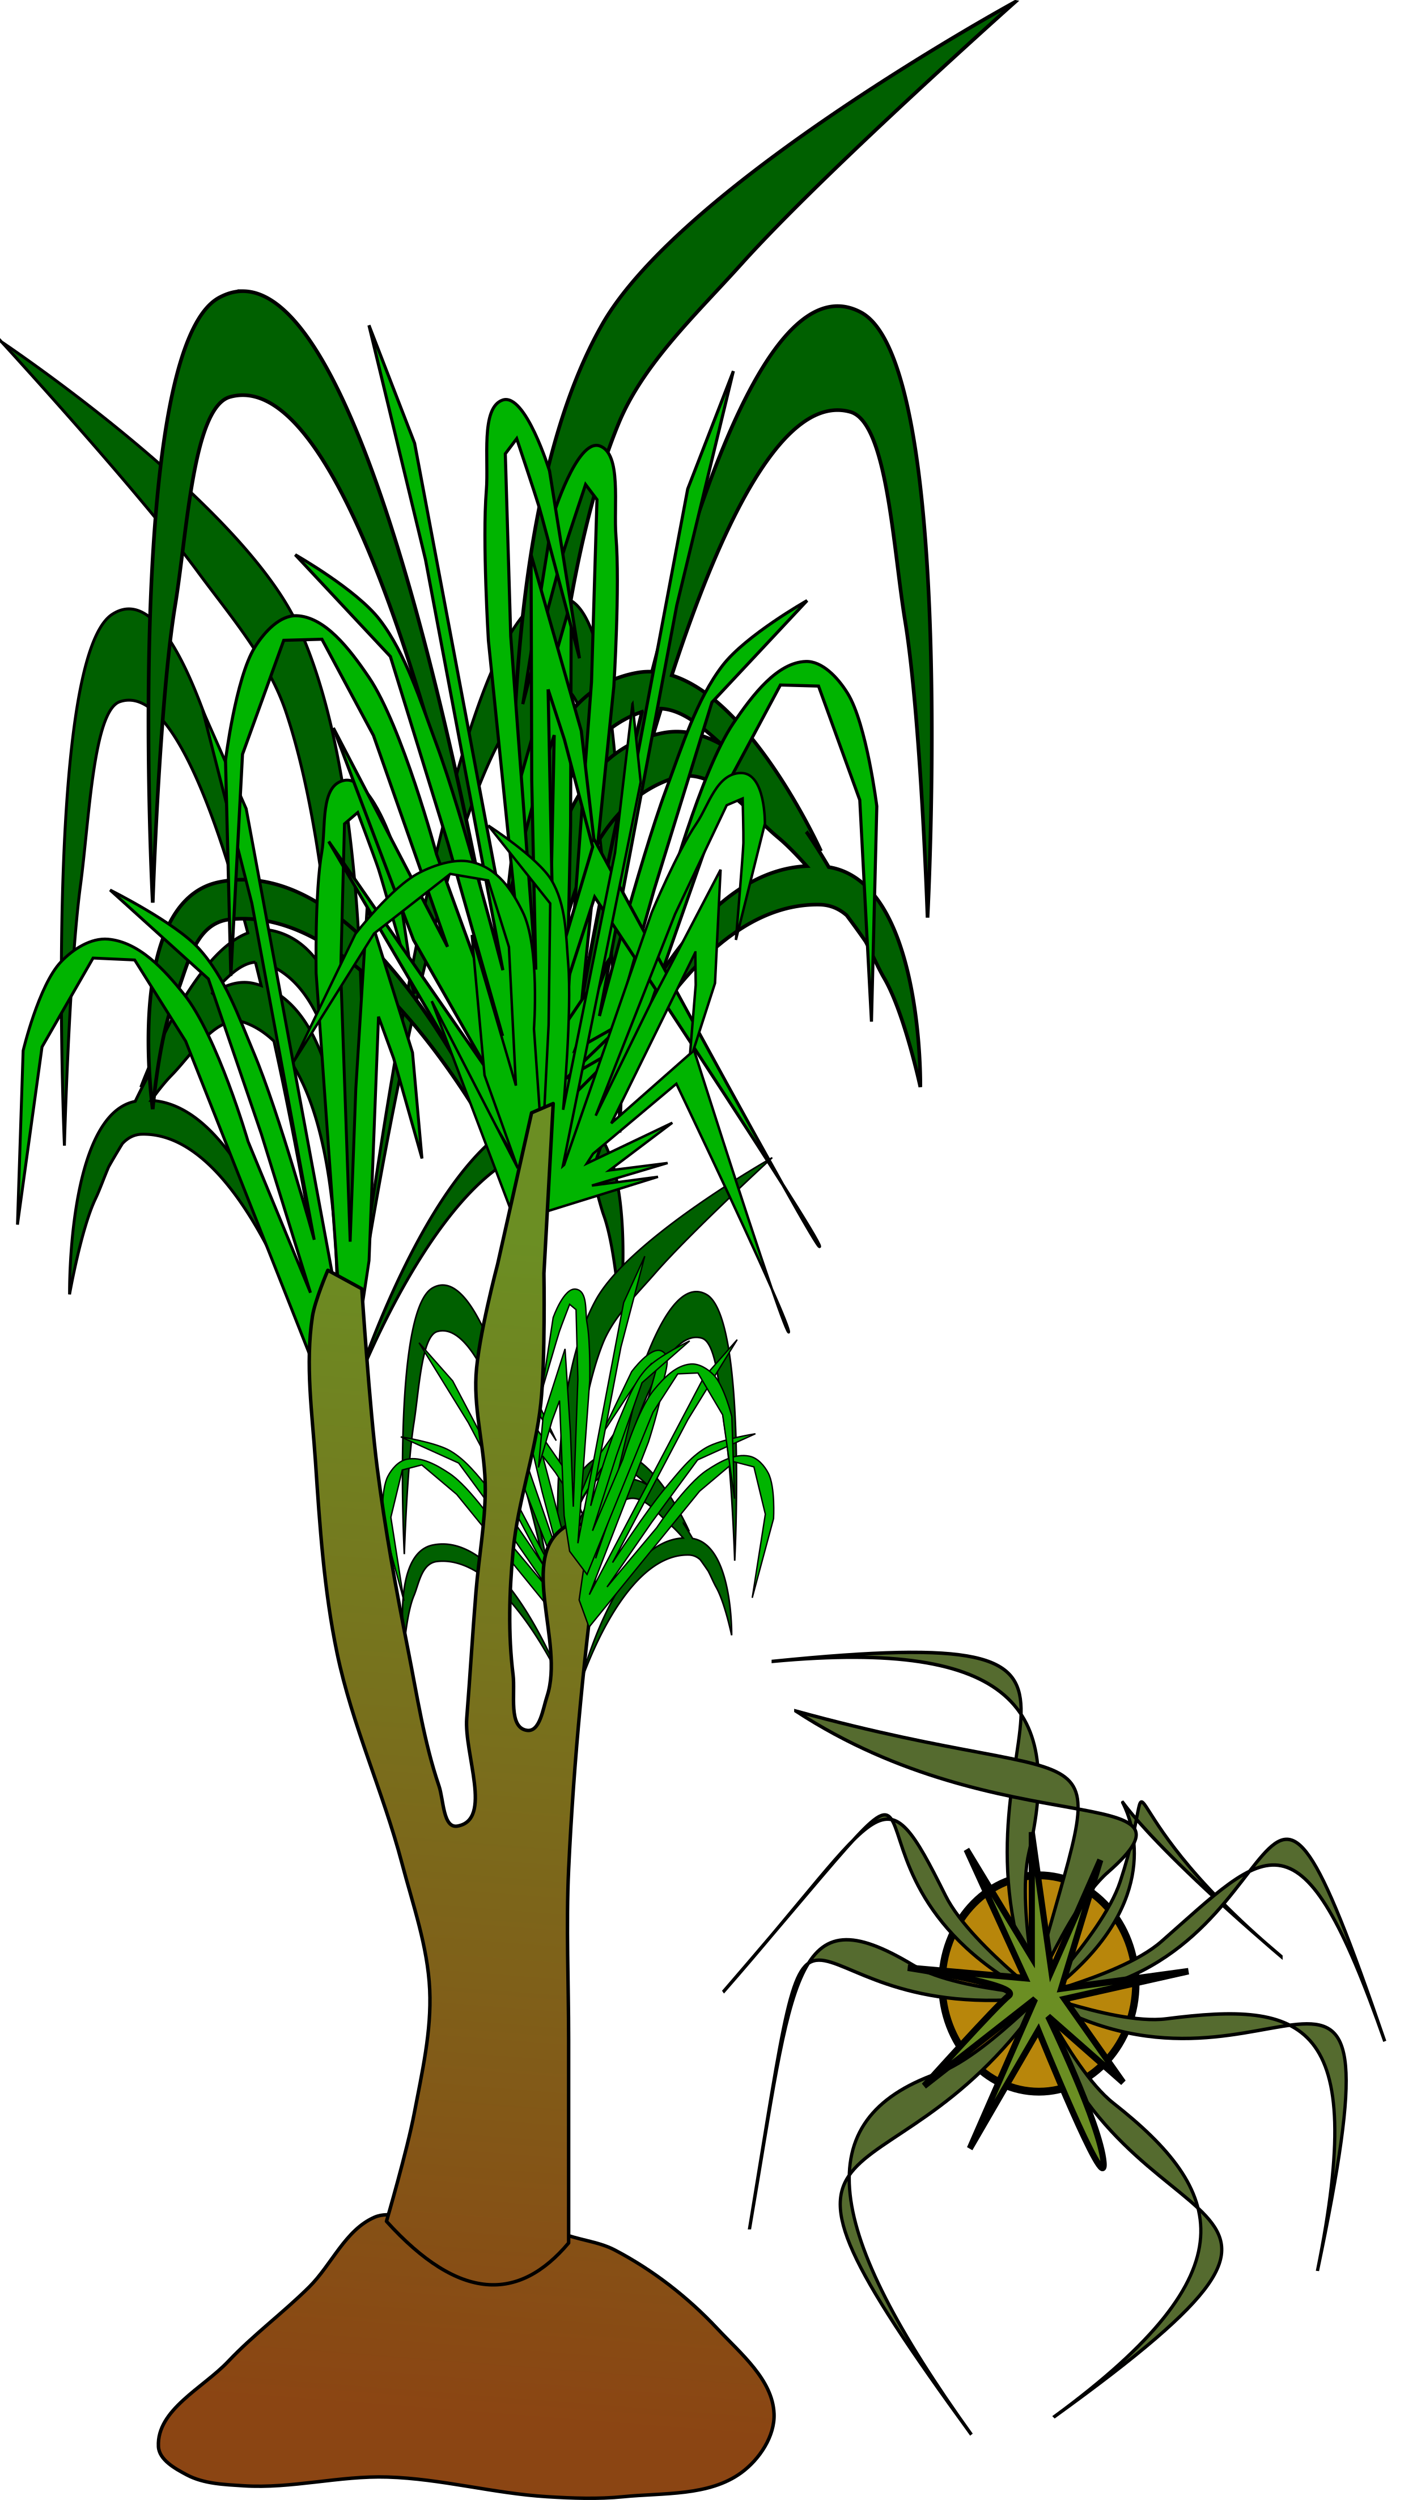 <svg xmlns="http://www.w3.org/2000/svg" viewBox="0 0 489.63 863.7"><defs><linearGradient id="a" y2="402.81" gradientUnits="userSpaceOnUse" x2="245.91" y1="810.15" x1="214.23"><stop stop-color="#8b4513" offset="0"/><stop stop-color="#6b8e23" offset="1"/></linearGradient></defs><g stroke="#000"><path d="M.5 118.079s47.185 51.391 67.812 79.437c11.295 15.357 24.386 30.339 30.469 48.406 8.626 25.621 13.752 61.387 16.781 97.312-4.268-11.108-10.947-19.315-21.156-21.656-1.312-.3-2.61-.414-3.906-.344-13.48-64.06-31.64-122.24-51.78-108.96-23.783 15.69-16.465 183.53-16.465 183.53s1.673-61.019 5.562-90c3.04-22.648 4.408-60.26 13.594-63.375 16.358-5.545 31.797 33.151 44.22 79.906-20.202 7.69-36.97 53.281-36.97 53.281s1.341-2.263 3.375-5.437a201.69 201.69 0 00-5.312 10.312c-23.5 4.595-22.687 66.688-22.687 66.688s3.98-22.613 8.969-33.031c1.534-3.204 2.933-7.292 4.593-11.094.807-1.416 2.21-3.894 4.688-7.938 1.803-1.939 3.993-3.186 6.719-3.25 39.282-.919 63.719 91.375 63.719 91.375s-20.79-100.9-60.531-103.06c2.43-3.344 4.868-6.425 7.093-8.687 7.34-7.46 15.846-21.817 25.625-18.094 3.645 1.387 6.877 3.554 9.75 6.312 12.026 54.491 19.562 107.34 19.562 107.34s-5.726-48.074-15.375-102.59c24.751 33.103 16.25 118.69 16.25 118.69s3.007-19.959 3.938-45c.176-1.195.306-2.115.594-4.375.335 28.071-.188 47.375-.188 47.375s20.771-184.87-16.562-265.19C82.981 173.152.501 118.093.501 118.093zm191.4 87.749c-39.185.093-69.625 256.69-69.625 256.69s33.803-237.84 72.781-224.62c9.186 3.114 10.585 40.727 13.625 63.375 3.89 28.981 5.531 90 5.531 90s7.319-167.81-16.469-183.5c-1.966-1.297-3.916-1.942-5.844-1.938zM88.25 332.418a861.706 861.706 0 012 8.094 25.982 25.982 0 00-2.313-.688c-5.077-1.247-10.08.31-14.843 3.656 4.587-5.057 9.63-10.676 15.156-11.062zm4.75.969c15.513 6.513 22.364 27.874 25.156 49.875.75 15.842 1.16 30.87 1.375 44.25-.12 2.612-.242 4.85-.375 6.781.974-35.352-2.569-79.027-24.344-91.688-.591-3.078-1.199-6.142-1.812-9.219zm98.906 50.906c-39.185.035-69.625 96.344-69.625 96.344s33.803-89.272 72.781-84.312c9.186 1.169 10.585 15.28 13.625 23.78 3.89 10.878 5.531 33.782 5.531 33.782s7.319-62.987-16.469-68.875a24.156 24.156 0 00-5.844-.719z" fill="#006000"/><path d="M350.835.63s-65.806 58.546-94.573 90.498c-15.752 17.496-34.009 34.564-42.493 55.146-12.031 29.188-19.179 69.935-23.404 110.86 5.952-12.655 15.267-22.004 29.505-24.672a23.73 23.73 0 015.448-.392c18.8-72.99 44.135-139.27 72.216-124.14 33.174 17.874 22.968 209.09 22.968 209.09s-2.334-69.515-7.758-102.53c-4.239-25.802-6.147-68.65-18.958-72.199-22.814-6.318-44.345 37.767-61.669 91.032 28.174 8.762 51.558 60.7 51.558 60.7s-1.87-2.578-4.707-6.194a217.93 217.93 0 017.41 11.748c32.773 5.235 31.64 75.973 31.64 75.973s-5.55-25.762-12.508-37.63c-2.14-3.65-4.09-8.308-6.406-12.638-1.125-1.613-3.082-4.436-6.538-9.043-2.514-2.209-5.57-3.63-9.37-3.702-54.783-1.047-88.864 104.1-88.864 104.1s28.994-114.94 84.42-117.41c-3.39-3.81-6.79-7.32-9.894-9.898-10.235-8.497-22.099-24.855-35.737-20.613-5.082 1.581-9.59 4.05-13.598 7.192-16.772 62.078-27.282 122.29-27.282 122.29s7.987-54.768 21.442-116.88c-34.518 37.712-22.663 135.21-22.663 135.21s-4.194-22.738-5.491-51.266c-.246-1.362-.427-2.41-.828-4.984-.469 31.98.261 53.97.261 53.97s-28.967-210.61 23.099-302.11C235.811 63.357 350.831.629 350.831.629zm-266.94 99.968c54.649.106 97.101 292.43 97.101 292.43s-47.143-270.96-101.5-255.9c-12.811 3.548-14.763 46.397-19.002 72.199-5.424 33.016-7.714 102.53-7.714 102.53s-10.207-191.18 22.968-209.05c2.743-1.478 5.462-2.213 8.15-2.207zm144.56 144.22a839.626 839.626 0 00-2.79 9.22 42.562 42.562 0 013.226-.783c7.082-1.42 14.057.353 20.702 4.166-6.398-5.762-13.431-12.163-21.137-12.603zm-6.625 1.104c-21.635 7.42-31.189 31.755-35.084 56.819-1.045 18.048-1.617 35.169-1.917 50.41.167 2.976.338 5.526.523 7.726-1.359-40.274 3.583-90.031 33.95-104.45.825-3.506 1.673-6.997 2.529-10.502zM83.89 303.916c54.65.04 97.101 109.76 97.101 109.76s-47.143-101.7-101.5-96.052c-12.81 1.331-14.763 17.409-19.002 27.092-5.424 12.39-7.714 38.485-7.714 38.485s-10.207-71.757 22.968-78.465a40.887 40.887 0 018.15-.82z" stroke-width="1.26" fill="#006000"/><path d="M266.805 399.968s-28.062 25.764-40.329 39.824c-6.717 7.7-14.503 15.21-18.12 24.267-5.13 12.845-8.179 30.775-9.98 48.786 2.538-5.569 6.51-9.683 12.582-10.857a9.813 9.813 0 012.323-.172c8.017-32.12 18.82-61.287 30.795-54.63 14.147 7.866 9.794 92.01 9.794 92.01s-.995-30.59-3.308-45.12c-1.808-11.353-2.621-30.21-8.084-31.771-9.729-2.78-18.91 16.62-26.297 40.059 12.014 3.855 21.986 26.71 21.986 26.71s-.798-1.134-2.007-2.725a96.283 96.283 0 013.159 5.17c13.976 2.304 13.493 33.432 13.493 33.432s-2.367-11.337-5.334-16.56c-.912-1.606-1.744-3.656-2.732-5.562-.48-.71-1.314-1.952-2.788-3.98-1.072-.971-2.375-1.597-3.995-1.629-23.361-.46-37.894 45.81-37.894 45.81s12.364-50.583 35.999-51.669c-1.446-1.676-2.895-3.22-4.219-4.355-4.365-3.74-9.424-10.938-15.24-9.07-2.167.695-4.09 1.781-5.798 3.164-7.152 27.318-11.634 53.815-11.634 53.815s3.405-24.101 9.143-51.433c-14.72 16.595-9.664 59.502-9.664 59.502s-1.788-10.006-2.341-22.56c-.105-.6-.182-1.06-.354-2.193-.2 14.073.112 23.75.112 23.75s-12.353-92.68 9.85-132.95c11.835-21.464 60.884-49.068 60.884-49.068zm-113.83 43.992c23.304.047 41.407 128.68 41.407 128.68s-20.103-119.24-43.284-112.61c-5.463 1.561-6.295 20.418-8.103 31.772-2.313 14.529-3.29 45.12-3.29 45.12s-4.352-84.128 9.795-91.994c1.17-.65 2.329-.974 3.475-.971zm61.646 63.465c-.402 1.35-.8 2.694-1.19 4.058.45-.132.904-.247 1.376-.345 3.02-.625 5.994.155 8.828 1.833-2.728-2.535-5.727-5.352-9.014-5.546zm-2.825.486c-9.226 3.265-13.3 13.974-14.96 25.004a602.877 602.877 0 00-.819 22.184c.072 1.31.144 2.431.223 3.4-.58-17.724 1.528-39.62 14.478-45.967.352-1.543.713-3.079 1.078-4.621zm-58.82 25.52c23.303.018 41.406 48.3 41.406 48.3s-20.103-44.754-43.284-42.267c-5.463.586-6.295 7.66-8.103 11.922-2.313 5.452-3.29 16.936-3.29 16.936s-4.352-31.577 9.795-34.53c1.17-.243 2.329-.36 3.475-.36z" stroke-width=".546" fill="#006000"/><path d="M111.195 478.618l-47.029-118.88-17.636-28.087-14.37-.653-17.636 30.699-8.491 61.398 1.96-60.092s5.379-22.66 13.063-30.7c4.172-4.364 10.316-8.38 16.33-7.837 10.713.965 19.385 10.559 26.126 18.942 11.61 14.437 22.208 50.948 22.208 50.948l21.555 52.254-16.983-54.867-18.289-53.56-33.965-30.7s22.465 11.168 30.7 20.249c9.092 10.029 13.683 23.45 18.941 35.925 8.8 20.874 20.902 64.664 20.902 64.664L87.026 312.05l-16.983-66.624 15.023 33.965 32.66 176.36-8.492-119.53s-.488-28.07 1.96-41.803c1.522-8.542-.7-23.28 7.838-24.821 8.7-1.571 16.329 20.902 16.329 20.902l7.838 52.907s-11.104-39.19-12.41-43.11c-1.307-3.92-7.185-19.595-7.185-19.595l-4.572 3.919-1.307 50.948 3.266 93.404 1.96-52.907 3.919-62.705 15.676 50.294 3.265 36.578-9.797-34.618-5.226-14.37-3.266 84.26-3.919 26.127z" fill="#00b400"/><path d="M201.695 412.958l50.16-143.04 17.812-33.26 13.167.37 14.252 39.376 4.04 76.56 1.848-74.411s-3.542-28.44-10.075-39.002c-3.547-5.735-8.917-11.2-14.443-11.022-9.846.316-18.349 11.46-25.015 21.265-11.48 16.888-23.373 61.133-23.373 61.133l-22.855 62.8 18.836-66.403L246 242.642l32.887-35.151s-21.199 11.958-29.271 22.505c-8.914 11.647-13.92 27.855-19.48 42.838-9.302 25.072-23.01 78.188-23.01 78.188l26.731-141.89 19.548-80.93-15.781 40.737-40.513 215.23 14.994-147s2.145-34.643.741-51.813c-.873-10.68 2.049-28.706-5.658-31.31-7.853-2.654-16.183 24.489-16.183 24.489l-10.364 64.73s12.517-47.514 13.948-52.25c1.431-4.735 7.75-23.623 7.75-23.623l3.94 5.217-1.891 63.058-8.64 115.14 1.414-65.533.217-77.8-17.366 60.86-5.199 44.928 11.047-41.972 5.644-17.328-2.118 104.38 1.998 32.604z" stroke-width="1.065" fill="#00b400"/><path d="M127.485 112.368l19.531 80.937 26.75 141.88s-13.698-53.116-23-78.188c-5.56-14.983-10.586-31.165-19.5-42.812-8.072-10.547-29.25-22.531-29.25-22.531l32.875 35.156 19.938 64.688 18.844 66.406-22.844-62.812s-11.895-44.237-23.375-61.125c-6.666-9.806-15.185-20.934-25.031-21.25-5.526-.177-10.891 5.265-14.438 11-6.533 10.563-10.062 39-10.062 39l1.844 74.438 4.031-76.562 14.25-39.375 13.188-.375 17.812 33.25 25.594 73-39.438-75.594 27.688 73.25 26.281 46.094-55.594-80.125 63.375 108.09-.125.875.406-.406.156.25v-.406l37.907-37.906-19.594 11.312 20.344-19.625-17.344 9.812 12.062-31.688-20.406 30.312.343-5.813 14.781-45.624s42.982 64.687 65 99.375c-22.018-39.276-65-118.97-65-118.97l-.156.562-4.469-38.344-17.344-60.875.219 77.812 1.406 65.531-8.656-115.16-1.875-63.062 3.937-5.219s6.32 18.89 7.75 23.625c1.431 4.736 13.938 52.25 13.938 52.25l-10.344-64.719s-8.334-27.154-16.188-24.5c-7.706 2.605-4.782 20.634-5.656 31.312-1.404 17.17.719 51.812.719 51.812l14.594 143-.219.719-39.875-211.94-15.78-40.75zm143 296.91c7.574 13.511 12.719 22.309 12.719 21.344 0-.965-5.145-9.411-12.719-21.344zm-81.094-171.12l5.625 17.312 9.781 37.125-13.406 44.906-2-99.344zm-12.188 153.28l.656 1.813-.531 3.312-.125-5.125z" stroke-width="1.065" fill="#00b400"/><path d="M218.555 243.138l-6.03 51.467-17.945 88.814s3.091-33.94 1.756-50.492c-.797-9.891-.697-20.391-5.84-28.94-4.657-7.741-21.773-18.786-21.773-18.786l21.402 26.922-.558 41.944-2.171 42.754-2.89-41.38s2.095-28.358-3.94-40.483c-3.503-7.04-8.42-15.209-18.018-17.239-5.388-1.14-12.37 1.071-17.653 3.795-9.732 5.016-22.085 21.153-22.085 21.153l-21.421 44.315 27.87-44.471 26.327-20.591 13.105 2.247 7.163 22.976 2.417 47.913-15.242-52.037 4.402 48.453 11.494 32.148-29.739-57.739 28.672 75.717-.396.494.527-.164.075.177.127-.24 49.166-15.294-22.828 3.013 26.162-7.783-20.144 2.549 21.772-16.46-29.56 14.086 2.153-3.37 28.8-24.182s22.137 46.258 32.994 70.87c-9.424-27.322-26.877-82.444-26.877-82.444l-.33.303 7.57-23.486 1.922-39.206-24.075 46.005-19.072 38.972 27.423-69.643 17.84-37.602 5.507-2.346s.327 12.341.257 15.406c-.069 3.065-2.584 33.474-2.584 33.474l10.016-40.166s.269-17.6-8.294-17.503c-8.403.096-11.152 11.293-15.345 17.437-6.743 9.88-15.467 30.74-15.467 30.74l-30.268 87.202-.44.384 26.89-132.66-2.821-27.026zm48.149 202.16c3.242 9.399 5.562 15.559 5.863 14.989.302-.57-2.129-6.523-5.863-14.989zm-26.445-116.27l.135 11.28-1.956 23.761-27.222 24.016 29.043-59.057zm-59.853 88.261l.08 1.194-1.557 1.857 1.477-3.051z" stroke-width=".852" fill="#00b400"/><path stroke-linejoin="round" d="M120.69 820.71c-.623-12.669 15.424-20.201 24.138-29.419 8.68-9.181 18.931-16.758 27.91-25.647 7.838-7.76 12.51-19.754 22.63-24.138 5.307-2.299 11.634.881 17.349 0 4.951-.763 9.438-3.457 14.332-4.526 3.96-.865 8.089-2.28 12.069-1.509 7.624 1.478 13.239 8.231 20.367 11.315 6.057 2.622 13.009 2.978 18.858 6.035 13.192 6.896 25.278 16.29 35.453 27.156 8.056 8.603 19.136 17.643 19.612 29.419.314 7.76-5.05 15.777-11.315 20.367-11.178 8.19-26.947 6.908-40.734 8.298-8.756.882-17.617.539-26.401 0-18.459-1.134-36.58-6.215-55.066-6.79-16.618-.516-33.195 4.093-49.785 3.018-6.643-.43-13.731-.652-19.612-3.772-4.084-2.166-9.58-5.189-9.806-9.806z" stroke-width="1.2" fill="url(#a)" transform="translate(-65.945 24.508)"/><path d="M195.985 563.228l-38.182-46.951-12.046-10.169-6.752 1.74-3.947 16.344 4.523 28.892-7.37-27.378s-.629-10.981 1.826-15.695c1.333-2.56 3.628-5.24 6.49-5.848 5.1-1.082 10.443 2.016 14.724 4.842 7.371 4.866 17.315 19.831 17.315 19.831l17.192 20.513-15.433-22.338-15.858-21.564-19.976-9.034s11.954 1.854 17.022 4.784c5.597 3.235 9.574 8.637 13.73 13.518 6.956 8.167 18.6 26.202 18.6 26.202l-26.011-49.38-17.053-27.641 11.644 13.19 39.439 74.908-20.405-52.703s-4.094-12.59-4.851-19.13c-.472-4.068-3.532-10.4.214-12.304 3.817-1.941 10.45 7.113 10.45 7.113l10.923 22.75s-10.548-16.101-11.693-17.684c-1.146-1.582-6.031-7.82-6.031-7.82l-1.58 2.416 6.414 23.16 14.383 41.662-6.381-24.138-6.822-28.834 14.197 20.46 6.553 16.034-9.311-14.224-4.403-5.74 10.095 38.461 1.783 12.338z" stroke-width=".478" fill="#00b400"/><path stroke-linejoin="round" d="M199.49 742.92s7.199-24.713 9.601-37.337c2.68-14.082 5.991-28.352 5.334-42.671-.684-14.911-5.795-29.305-9.601-43.738-6.453-24.471-17.226-47.769-22.402-72.541-4.538-21.718-5.986-44.003-7.468-66.14-1.116-16.679-3.568-33.61-1.066-50.139.841-5.56 5.334-16.002 5.334-16.002l11.735 6.4s2.713 41.34 5.333 61.874c2.694 21.108 6.53 42.067 10.668 62.94 3.12 15.739 5.5 31.748 10.668 46.938 1.64 4.82 1.386 14.747 6.401 13.868 12.304-2.156 2.211-24.885 3.2-37.337 1.158-14.572 2.006-29.17 3.2-43.738.964-11.743 3.144-23.421 3.201-35.204.065-13.2-3.933-26.291-3.2-39.471.724-13.021 7.467-38.404 7.467-38.404l11.735-52.272 7.468-3.2-3.2 58.672s.492 29.947-1.067 44.805c-1.813 17.271-7.994 33.914-9.601 51.205-1.317 14.163-1.738 28.554 0 42.671.806 6.549-1.729 18.253 4.8 19.202 4.496.654 5.5-7.423 6.934-11.735 6.21-18.668-10.302-48.278 6.4-58.673 3.534-2.199 12.293.143 11.736 4.268-5.161 38.154-8.888 75.972-10.668 114.15-.911 19.536 0 39.115 0 58.673v70.407c-17.163 20.41-37.735 20.373-62.94-7.468z" stroke-width="1.2" fill="url(#a)" transform="translate(-65.945 24.508)"/><path d="M203.525 562.158l38.182-46.951 12.046-10.169 6.752 1.74 3.947 16.344-4.523 28.892 7.37-27.378s.629-10.981-1.826-15.695c-1.333-2.56-3.628-5.24-6.49-5.848-5.1-1.082-10.443 2.016-14.724 4.842-7.371 4.866-17.315 19.831-17.315 19.831l-17.192 20.513 15.433-22.338 15.858-21.564 19.976-9.034s-11.954 1.854-17.022 4.784c-5.597 3.235-9.574 8.637-13.73 13.518-6.956 8.167-18.6 26.202-18.6 26.202l26.011-49.38 17.053-27.641-11.644 13.19-39.439 74.908 20.405-52.703s4.094-12.59 4.851-19.13c.472-4.068 3.532-10.4-.214-12.304-3.817-1.941-10.45 7.113-10.45 7.113l-10.923 22.75s10.548-16.101 11.693-17.684c1.146-1.582 6.031-7.82 6.031-7.82l1.58 2.416-6.414 23.16-14.383 41.662 6.381-24.138 6.822-28.834-14.197 20.46-6.553 16.034 9.311-14.224 4.403-5.74-10.095 38.461-1.783 12.338z" stroke-width=".478" fill="#00b400"/><path d="M202.845 543.948l22.798-56.058 8.55-13.244 6.965-.308 8.55 14.476 4.116 28.953-.95-28.337s-2.608-10.685-6.333-14.476c-2.022-2.058-5-3.952-7.916-3.696-5.194.455-9.398 4.98-12.666 8.932-5.628 6.808-10.766 24.025-10.766 24.025l-10.449 24.641 8.233-25.873 8.865-25.257 16.465-14.476s-10.89 5.266-14.882 9.548c-4.408 4.73-6.633 11.058-9.182 16.94-4.266 9.844-10.132 30.493-10.132 30.493l10.449-54.826 8.232-31.417-7.282 16.016-15.832 83.162 4.116-56.366s.237-13.237-.95-19.713c-.738-4.027.34-10.977-3.8-11.704-4.217-.74-7.915 9.857-7.915 9.857l-3.8 24.949s5.383-18.481 6.016-20.33c.633-1.847 3.483-9.24 3.483-9.24l2.217 1.849.633 24.025-1.583 44.045-.95-24.95-1.9-29.568-7.6 23.717-1.583 17.248 4.75-16.324 2.533-6.777 1.583 39.733 1.9 12.32z" stroke-width=".478" fill="#00b400"/></g><g stroke="#000"><path stroke-linejoin="round" d="M-218.75 911.22c0 9.165-7.092 16.595-15.841 16.595-8.749 0-15.841-7.43-15.841-16.595s7.092-16.595 15.841-16.595c8.749 0 15.841 7.43 15.841 16.595z" stroke-linecap="round" stroke-width="1.2" fill="#b8860b" color="#000" transform="matrix(2.114 0 0 2.252 854.91 -1366.8)"/><path d="M-195.02 907.05c-31.108-24.549-18.848-32.727-26.284-11.467-3.129 8.946-17.768 21.468-11.11 16.607 34.645-25.294-15.254-47.325 37.394-5.14z" stroke-width=".531" fill="#556b2f" transform="matrix(2.114 0 0 2.252 854.91 -1366.8)"/><path d="M-178.06 920.09c-13.839-37.133-19.14-29.604-36.534-15.296-7.319 6.02-26.332 9.12-18.118 8.424 42.742-3.627 31.562-56.518 54.652 6.872z" stroke-width=".531" fill="#556b2f" transform="matrix(2.114 0 0 2.252 854.91 -1366.8)"/><path d="M-189.06 955.29c8.356-38.737-2.313-41.334-24.676-38.656-9.41 1.127-27.096-6.51-19.801-2.67 37.958 19.982 59.192-24.514 44.477 41.326z" stroke-width=".531" fill="#556b2f" transform="matrix(2.114 0 0 2.252 854.91 -1366.8)"/><path d="M-231.99 977.62c32.634-22.481 27.706-34.656 9.585-48.033-7.624-5.628-15.27-23.311-12.59-15.515 13.947 40.565 58.844 25.688 3.005 63.548z" stroke-width=".531" fill="#556b2f" transform="matrix(2.114 0 0 2.252 854.91 -1366.8)"/><path d="M-286.19 912.51c27.043-28.967 25.778-34.657 36.34-14.764 4.444 8.37 20.807 18.537 13.491 14.738-38.069-19.77-4.16-49.628-49.832.026z" stroke-width=".531" fill="#556b2f" transform="matrix(2.114 0 0 2.252 854.91 -1366.8)"/><path d="M-281.86 948.68c7.125-38.982 7.032-51.349 26.661-40.306 8.26 4.647 27.522 4.37 19.313 5.122-42.717 3.91-34.337-31.269-45.974 35.184z" stroke-width=".531" fill="#556b2f" transform="matrix(2.114 0 0 2.252 854.91 -1366.8)"/><path d="M-278.02 861.79c39.479-3.431 47.255 7.474 41.793 29.325-2.298 9.194 3.06 27.699.164 19.98-15.062-40.165 25.208-55.645-41.957-49.304z" stroke-width=".531" fill="#556b2f" transform="matrix(2.114 0 0 2.252 854.91 -1366.8)"/><path d="M-274.33 869.42c33.769 20.737 68.394 10.436 51.001 24.745-7.318 6.021-14.025 24.08-11.758 16.154 11.798-41.242 13.982-27.145-39.243-40.9z" stroke-width=".531" fill="#556b2f" transform="matrix(2.114 0 0 2.252 854.91 -1366.8)"/><path d="M-245.62 980.43c-24.067-31.483-26.953-48.303-5.58-55.411 8.992-2.99 21.738-17.435 16.775-10.853-25.824 34.251-52.564 12.972-11.195 66.264z" stroke-width=".531" fill="#556b2f" transform="matrix(2.114 0 0 2.252 854.91 -1366.8)"/><path d="M-235.22 913.6l-10.668 22.936 11.201-18.135s11.201 26.136 10.668 20.269c-.533-5.867-9.068-22.402-9.068-22.402l12.268 10.134-9.6-12.801 20.268-4.267-20.802 2.667 6.401-19.735-8 17.068-3.201-21.336V907.2l-10.668-16.535 9.601 19.735-19.202-1.6s18.669 2.667 16.535 4.267c-2.134 1.6-13.868 13.868-13.868 13.868z" fill="#6b8e23" transform="matrix(2.114 0 0 2.252 854.91 -1366.8)"/></g></svg>